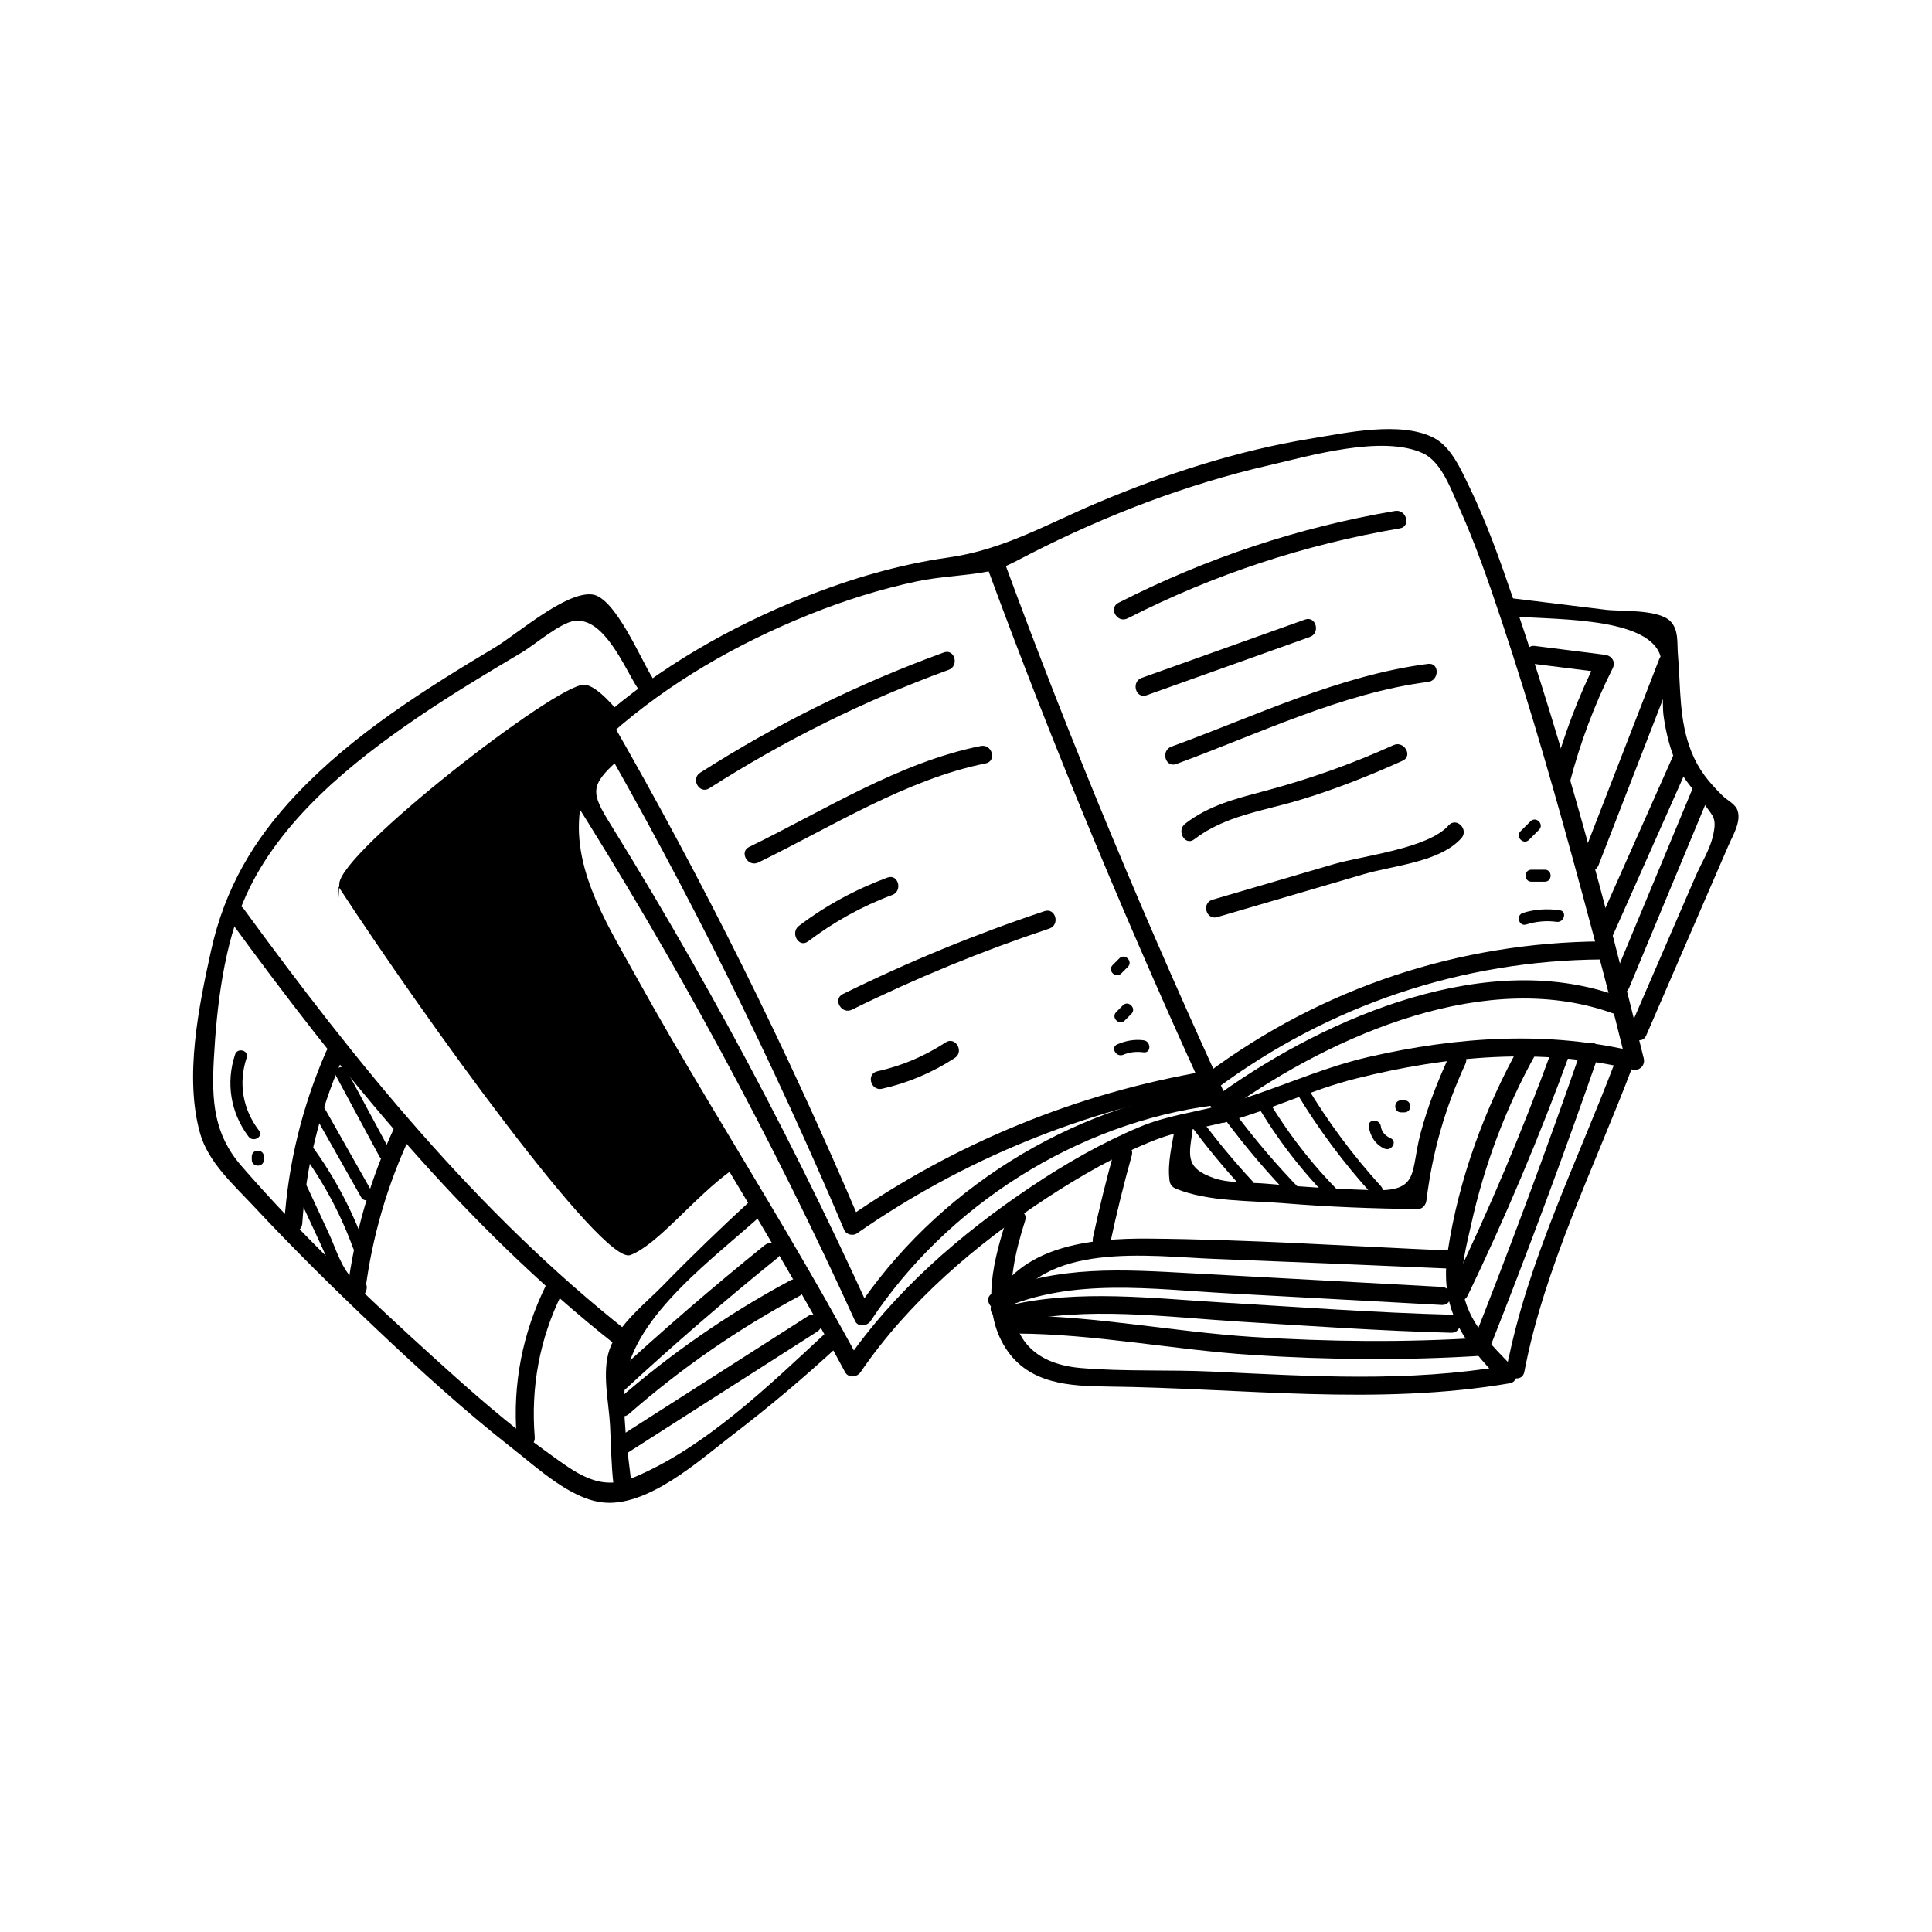 <?xml version="1.0" encoding="UTF-8" standalone="no"?>
<!DOCTYPE svg PUBLIC "-//W3C//DTD SVG 1.1//EN" "http://www.w3.org/Graphics/SVG/1.1/DTD/svg11.dtd">
<svg xmlns="http://www.w3.org/2000/svg" xmlns:xlink="http://www.w3.org/1999/xlink" xmlns:serif="http://www.serif.com/" width="100%" height="100%" viewBox="0 0 1000 1000" version="1.1" xml:space="preserve" style="fill-rule:evenodd;clip-rule:evenodd;stroke-linejoin:round;stroke-miterlimit:2;">
    <g transform="matrix(2.242,0,0,2.242,-686.592,-569.102)">
        <g transform="matrix(4.167,0,0,4.167,-300.936,-607.314)">
            <path d="M181.86,244.212C181.241,243.246 179.796,239.757 178.531,239.596C177.067,239.408 174.349,241.799 173.157,242.513C169.254,244.85 165.312,247.317 162.158,250.64C159.739,253.189 158.157,255.914 157.404,259.328C156.722,262.42 155.914,266.333 156.798,269.457C157.252,271.06 158.654,272.299 159.756,273.479C161.938,275.817 164.218,278.067 166.54,280.266C168.989,282.584 171.491,284.866 174.149,286.943C175.481,287.984 177.244,289.633 178.999,289.886C181.525,290.25 184.47,287.556 186.292,286.163C188.338,284.598 190.316,282.93 192.205,281.18C192.679,280.741 191.97,280.035 191.498,280.472C188.35,283.388 184.775,286.878 180.771,288.535C178.907,289.307 177.621,288.26 176.106,287.175C173.907,285.599 171.864,283.795 169.861,281.981C166.115,278.589 162.387,275.063 159.072,271.24C157.555,269.491 157.433,267.648 157.557,265.355C157.717,262.401 158.114,258.977 159.354,256.245C161.231,252.109 165.157,248.926 168.816,246.432C170.709,245.141 172.675,243.961 174.644,242.792C175.354,242.371 176.758,241.142 177.564,241.056C179.189,240.882 180.294,243.621 180.997,244.716C181.343,245.257 182.209,244.756 181.86,244.212Z" style="fill-rule:nonzero;"/>
        </g>
        <g transform="matrix(4.167,0,0,4.167,-300.936,-607.314)">
            <path d="M158.349,257.516C164.637,266.13 171.353,274.485 179.767,281.129C180.267,281.524 180.979,280.82 180.474,280.422C172.127,273.83 165.452,265.559 159.212,257.011C158.836,256.497 157.968,256.995 158.349,257.516Z" style="fill-rule:nonzero;"/>
        </g>
        <g transform="matrix(4.167,0,0,4.167,-300.936,-607.314)">
            <path d="M187.271,273.197C185.629,274.71 184.02,276.257 182.463,277.858C181.486,278.862 179.956,280.033 179.479,281.43C179.048,282.689 179.443,284.357 179.51,285.64C179.566,286.717 179.573,287.807 179.698,288.879C179.772,289.511 180.773,289.518 180.698,288.879C180.492,287.115 180.145,284.885 180.362,283.135C180.81,279.516 185.437,276.245 187.978,273.904C188.453,273.467 187.744,272.761 187.271,273.197Z" style="fill-rule:nonzero;"/>
        </g>
        <g transform="matrix(4.167,0,0,4.167,-300.936,-607.314)">
            <path d="M178.644,246.986C183.817,255.982 188.438,265.271 192.492,274.823C192.592,275.059 192.975,275.142 193.176,275.002C199.092,270.886 205.724,268.174 212.829,266.963C213.462,266.855 213.193,265.892 212.563,265.999C205.378,267.224 198.654,269.976 192.671,274.139C192.899,274.198 193.127,274.258 193.355,274.318C189.301,264.766 184.68,255.477 179.507,246.481C179.187,245.923 178.322,246.426 178.644,246.986Z" style="fill-rule:nonzero;"/>
        </g>
        <g transform="matrix(4.167,0,0,4.167,-300.936,-607.314)">
            <path d="M179.221,248.094C178.566,248.679 177.911,249.265 177.257,249.85C177.097,249.992 177.065,250.277 177.178,250.456C183.15,259.881 188.459,269.692 193.084,279.846C193.25,280.211 193.76,280.129 193.947,279.846C198.166,273.459 205.354,268.879 212.962,267.899C213.592,267.818 213.6,266.817 212.962,266.899C204.98,267.927 197.517,272.629 193.084,279.341L193.947,279.341C191.508,273.985 188.891,268.714 186.07,263.549C184.734,261.103 183.354,258.681 181.933,256.283C181.143,254.951 180.34,253.627 179.524,252.311C178.464,250.6 178.379,250.186 179.928,248.801C180.409,248.371 179.7,247.666 179.221,248.094Z" style="fill-rule:nonzero;"/>
        </g>
        <g transform="matrix(4.167,0,0,4.167,-300.936,-607.314)">
            <path d="M177.001,250.609C175.78,255.874 180.092,261.383 182.606,265.669C185.927,271.332 189.425,276.888 192.529,282.676C192.717,283.028 193.191,282.971 193.392,282.676C196.046,278.79 199.765,275.617 203.676,273.049C205.582,271.798 207.594,270.646 209.721,269.813C211.072,269.284 212.414,269.154 213.781,268.778C216.159,268.125 218.413,267.022 220.832,266.415C225.849,265.155 231.098,264.668 236.165,265.919C236.54,266.011 236.872,265.679 236.78,265.304C234.678,256.758 232.408,248.201 229.558,239.872C228.833,237.754 228.084,235.615 227.101,233.599C226.658,232.691 226.117,231.428 225.166,230.927C223.335,229.964 220.256,230.648 218.349,230.958C214.276,231.621 210.3,232.915 206.506,234.517C203.703,235.7 201.317,237.11 198.279,237.542C195.526,237.932 192.844,238.718 190.266,239.748C186.142,241.397 182.189,243.655 178.86,246.612C178.378,247.04 179.088,247.745 179.568,247.319C182.759,244.483 186.58,242.302 190.532,240.713C192.467,239.934 194.465,239.302 196.507,238.869C197.81,238.592 199.149,238.572 200.445,238.324C201.341,238.153 201.961,237.763 202.813,237.329C206.999,235.196 211.444,233.491 216.027,232.436C218.247,231.925 222.289,230.736 224.54,231.769C225.59,232.251 226.126,233.833 226.571,234.827C227.472,236.836 228.193,238.93 228.891,241.017C230.565,246.024 232.004,251.112 233.383,256.207C234.225,259.319 235.045,262.439 235.816,265.57C236.021,265.365 236.226,265.16 236.431,264.955C231.519,263.742 226.437,264.095 221.541,265.217C218.693,265.87 216.072,267.175 213.287,267.91C211.788,268.305 210.323,268.477 208.841,269.1C206.745,269.98 204.757,271.121 202.87,272.383C198.923,275.024 195.22,278.231 192.529,282.171L193.392,282.171C190.731,277.21 187.787,272.416 184.903,267.583C183.541,265.302 182.195,263.01 180.909,260.684C179.257,257.697 177.142,254.425 177.965,250.875C178.11,250.249 177.146,249.981 177.001,250.609Z" style="fill-rule:nonzero;"/>
        </g>
        <g transform="matrix(4.167,0,0,4.167,-300.936,-607.314)">
            <path d="M200.324,237.875C204.144,248.291 208.437,258.532 213.086,268.604C213.356,269.188 214.218,268.68 213.95,268.099C209.336,258.106 205.079,247.944 201.288,237.61C201.068,237.01 200.101,237.269 200.324,237.875Z" style="fill-rule:nonzero;"/>
        </g>
        <g transform="matrix(4.167,0,0,4.167,-300.936,-607.314)">
            <path d="M213.857,268.073C219.604,263.98 228.203,260.21 235.244,262.866C235.847,263.094 236.107,262.127 235.51,261.902C228.22,259.152 219.304,262.97 213.352,267.21C212.832,267.58 213.331,268.448 213.857,268.073Z" style="fill-rule:nonzero;"/>
        </g>
        <g transform="matrix(4.167,0,0,4.167,-300.936,-607.314)">
            <path d="M213.119,266.965C219.334,262.351 226.703,259.869 234.446,259.816C235.09,259.811 235.091,258.811 234.446,258.816C226.538,258.87 218.967,261.385 212.615,266.102C212.104,266.481 212.602,267.35 213.119,266.965Z" style="fill-rule:nonzero;"/>
        </g>
        <g transform="matrix(4.167,0,0,4.167,-300.936,-607.314)">
            <path d="M201.54,274.027C200.794,276.341 199.988,279.117 201.429,281.357C202.709,283.346 204.96,283.455 207.109,283.48C214.537,283.566 221.991,284.557 229.37,283.296C229.754,283.23 229.835,282.707 229.591,282.46C228.37,281.222 226.981,279.874 226.749,278.069C226.603,276.943 226.972,275.612 227.214,274.515C227.945,271.206 229.148,267.994 230.803,265.037C231.118,264.475 230.254,263.97 229.94,264.532C227.974,268.043 226.525,271.986 225.923,275.974C225.451,279.111 226.686,280.938 228.884,283.167C228.957,282.888 229.031,282.61 229.105,282.331C223.725,283.25 218.324,282.91 212.905,282.652C210.485,282.536 208.016,282.659 205.606,282.454C200.769,282.042 201.433,277.613 202.505,274.293C202.703,273.679 201.738,273.416 201.54,274.027Z" style="fill-rule:nonzero;"/>
        </g>
        <g transform="matrix(4.167,0,0,4.167,-300.936,-607.314)">
            <path d="M229.271,240.78C231.239,241.021 236.86,240.729 237.672,242.911C238.02,243.846 237.735,245.385 237.889,246.408C238.028,247.333 238.252,248.23 238.643,249.082C239.039,249.947 239.635,250.479 240.151,251.23C240.619,251.91 240.85,251.961 240.608,252.999C240.435,253.741 239.96,254.497 239.659,255.192C238.456,257.969 237.254,260.746 236.051,263.523C235.798,264.108 236.659,264.618 236.915,264.028C238.434,260.52 239.955,257.013 241.472,253.504C241.708,252.957 242.183,252.195 241.98,251.573C241.858,251.196 241.406,251.005 241.142,250.742C240.358,249.964 239.819,249.311 239.414,248.292C238.718,246.541 238.832,244.749 238.672,242.911C238.618,242.285 238.735,241.525 238.226,241.05C237.537,240.406 235.48,240.539 234.699,240.444C232.889,240.222 231.08,240.001 229.271,239.78C228.634,239.702 228.64,240.703 229.271,240.78Z" style="fill-rule:nonzero;"/>
        </g>
        <g transform="matrix(4.167,0,0,4.167,-300.936,-607.314)">
            <path d="M235.203,265.461C233.127,270.952 230.298,276.619 229.199,282.401C229.52,282.49 229.842,282.579 230.163,282.667C230.194,282.496 230.224,282.325 230.255,282.154C230.367,281.524 229.404,281.254 229.29,281.888C229.26,282.059 229.229,282.23 229.199,282.401C229.087,283.029 230.042,283.302 230.163,282.667C231.262,276.885 234.091,271.219 236.168,265.726C236.396,265.124 235.429,264.863 235.203,265.461Z" style="fill-rule:nonzero;"/>
        </g>
        <g transform="matrix(4.167,0,0,4.167,-300.936,-607.314)">
            <path d="M237.641,243.166C236.198,246.885 234.755,250.605 233.312,254.324C233.079,254.924 234.046,255.184 234.276,254.589C235.719,250.87 237.162,247.151 238.605,243.432C238.838,242.832 237.871,242.572 237.641,243.166Z" style="fill-rule:nonzero;"/>
        </g>
        <g transform="matrix(4.167,0,0,4.167,-300.936,-607.314)">
            <path d="M201.51,279.442C203.387,275.374 209.366,276.267 213.008,276.407C217.318,276.573 221.629,276.751 225.939,276.94C226.582,276.968 226.581,275.968 225.939,275.94C220.414,275.698 214.868,275.327 209.337,275.282C206.141,275.256 202.155,275.669 200.647,278.937C200.379,279.518 201.241,280.026 201.51,279.442Z" style="fill-rule:nonzero;"/>
        </g>
        <g transform="matrix(4.167,0,0,4.167,-300.936,-607.314)">
            <path d="M180.328,283.656C183.066,281.128 185.885,278.694 188.785,276.353C189.286,275.949 188.575,275.245 188.078,275.646C185.178,277.986 182.359,280.421 179.621,282.949C179.147,283.387 179.855,284.093 180.328,283.656Z" style="fill-rule:nonzero;"/>
        </g>
        <g transform="matrix(4.167,0,0,4.167,-300.936,-607.314)">
            <path d="M180.555,284.999C183.457,282.456 186.606,280.283 190.005,278.46C190.573,278.156 190.068,277.292 189.5,277.597C186.026,279.459 182.812,281.694 179.848,284.292C179.363,284.717 180.073,285.422 180.555,284.999Z" style="fill-rule:nonzero;"/>
        </g>
        <g transform="matrix(4.167,0,0,4.167,-300.936,-607.314)">
            <path d="M180.389,287.208C183.924,284.949 187.459,282.69 190.994,280.431C191.535,280.085 191.034,279.219 190.489,279.567C186.954,281.826 183.42,284.085 179.885,286.344C179.344,286.69 179.845,287.556 180.389,287.208Z" style="fill-rule:nonzero;"/>
        </g>
        <g transform="matrix(4.167,0,0,4.167,-300.936,-607.314)">
            <path d="M201.224,279.168C205.136,277.441 209.567,278.086 213.707,278.312C217.668,278.527 221.629,278.743 225.59,278.959C226.233,278.994 226.232,277.993 225.59,277.958C220.996,277.708 216.401,277.458 211.806,277.208C207.998,277.001 204.285,276.73 200.72,278.304C200.132,278.563 200.64,279.425 201.224,279.168Z" style="fill-rule:nonzero;"/>
        </g>
        <g transform="matrix(4.167,0,0,4.167,-300.936,-607.314)">
            <path d="M201.915,279.938C205.892,279.012 210.348,279.632 214.388,279.882C218.295,280.123 222.198,280.396 226.112,280.499C226.755,280.516 226.755,279.516 226.112,279.499C221.901,279.388 217.703,279.076 213.499,278.827C209.617,278.597 205.473,278.083 201.649,278.974C201.023,279.12 201.288,280.084 201.915,279.938Z" style="fill-rule:nonzero;"/>
        </g>
        <g transform="matrix(4.167,0,0,4.167,-300.936,-607.314)">
            <path d="M202.031,280.543C206.408,280.564 210.737,281.449 215.103,281.73C219.328,282.003 223.572,282.041 227.798,281.773C228.437,281.732 228.442,280.732 227.798,280.773C223.572,281.041 219.328,281.002 215.103,280.73C210.737,280.449 206.409,279.564 202.031,279.543C201.387,279.54 201.386,280.54 202.031,280.543Z" style="fill-rule:nonzero;"/>
        </g>
        <g transform="matrix(4.167,0,0,4.167,-300.936,-607.314)">
            <path d="M227.023,278.446C229.12,274.091 230.996,269.647 232.654,265.106C232.875,264.5 231.909,264.239 231.69,264.84C230.062,269.3 228.219,273.664 226.159,277.942C225.881,278.519 226.744,279.027 227.023,278.446Z" style="fill-rule:nonzero;"/>
        </g>
        <g transform="matrix(4.167,0,0,4.167,-300.936,-607.314)">
            <path d="M228.222,281.407C230.365,275.992 232.392,270.531 234.3,265.029C234.512,264.42 233.546,264.158 233.336,264.763C231.427,270.265 229.401,275.726 227.258,281.141C227.021,281.74 227.988,282 228.222,281.407Z" style="fill-rule:nonzero;"/>
        </g>
        <g transform="matrix(4.167,0,0,4.167,-300.936,-607.314)">
            <path d="M235.968,261.391C237.478,257.76 238.988,254.13 240.497,250.499C240.744,249.906 239.777,249.647 239.533,250.233C238.023,253.864 236.514,257.495 235.004,261.125C234.757,261.719 235.725,261.978 235.968,261.391Z" style="fill-rule:nonzero;"/>
        </g>
        <g transform="matrix(4.167,0,0,4.167,-300.936,-607.314)">
            <path d="M235.033,258.564C236.459,255.356 237.886,252.149 239.312,248.942C239.571,248.359 238.71,247.849 238.449,248.437C237.022,251.644 235.596,254.852 234.17,258.059C233.91,258.642 234.772,259.151 235.033,258.564Z" style="fill-rule:nonzero;"/>
        </g>
        <g transform="matrix(4.167,0,0,4.167,-300.936,-607.314)">
            <path d="M207.451,270.407C207.003,272.008 206.606,273.62 206.261,275.246C206.128,275.874 207.091,276.142 207.225,275.512C207.571,273.886 207.967,272.273 208.415,270.673C208.589,270.052 207.625,269.787 207.451,270.407Z" style="fill-rule:nonzero;"/>
        </g>
        <g transform="matrix(4.167,0,0,4.167,-300.936,-607.314)">
            <path d="M179.575,248.447C179.268,248.171 179.974,246.101 179.974,246.101C179.974,246.101 178.803,244.615 178.08,244.594C176.519,244.548 164.586,253.842 164.51,255.615C164.434,257.388 164.434,255.738 164.434,255.738C169.193,263.032 179.097,276.768 180.63,276.195C182.164,275.623 184.169,272.971 186.293,271.461C186.293,271.461 176.301,256.074 176.956,253.139C177.61,250.204 179.575,248.447 179.575,248.447Z" style="fill-rule:nonzero;"/>
        </g>
        <g transform="matrix(4.167,0,0,4.167,-300.936,-607.314)">
            <path d="M162.458,274.443C162.666,271.3 163.389,268.298 164.646,265.411C164.901,264.827 164.039,264.317 163.783,264.907C162.453,267.96 161.678,271.12 161.458,274.443C161.415,275.085 162.415,275.083 162.458,274.443Z" style="fill-rule:nonzero;"/>
        </g>
        <g transform="matrix(4.167,0,0,4.167,-300.936,-607.314)">
            <path d="M167.603,269.037C166.231,271.952 165.352,274.993 164.946,278.189C164.884,278.674 165.679,278.88 165.877,278.441C165.913,278.363 165.948,278.285 165.983,278.208C166.246,277.625 165.384,277.116 165.119,277.703C165.084,277.781 165.049,277.858 165.014,277.936C165.325,278.02 165.635,278.104 165.946,278.189C166.329,275.174 167.173,272.291 168.466,269.541C168.739,268.962 167.877,268.454 167.603,269.037Z" style="fill-rule:nonzero;"/>
        </g>
        <g transform="matrix(4.167,0,0,4.167,-300.936,-607.314)">
            <path d="M175.969,277.849C174.662,280.503 174.101,283.336 174.337,286.287C174.388,286.924 175.389,286.93 175.337,286.287C175.115,283.51 175.601,280.855 176.832,278.354C177.116,277.778 176.253,277.271 175.969,277.849Z" style="fill-rule:nonzero;"/>
        </g>
        <g transform="matrix(4.167,0,0,4.167,-300.936,-607.314)">
            <path d="M185.007,250.334C189.19,247.662 193.602,245.472 198.267,243.772C198.867,243.553 198.608,242.587 198.001,242.808C193.258,244.536 188.757,246.752 184.502,249.471C183.962,249.816 184.463,250.682 185.007,250.334Z" style="fill-rule:nonzero;"/>
        </g>
        <g transform="matrix(4.167,0,0,4.167,-300.936,-607.314)">
            <path d="M187.725,254.444C191.716,252.506 195.939,249.825 200.317,248.955C200.947,248.829 200.68,247.865 200.051,247.99C195.543,248.886 191.318,251.59 187.22,253.58C186.641,253.862 187.147,254.724 187.725,254.444Z" style="fill-rule:nonzero;"/>
        </g>
        <g transform="matrix(4.167,0,0,4.167,-300.936,-607.314)">
            <path d="M190.481,258.816C191.911,257.735 193.46,256.869 195.142,256.245C195.74,256.023 195.481,255.056 194.876,255.28C193.113,255.935 191.477,256.817 189.976,257.953C189.47,258.336 189.967,259.205 190.481,258.816Z" style="fill-rule:nonzero;"/>
        </g>
        <g transform="matrix(4.167,0,0,4.167,-300.936,-607.314)">
            <path d="M192.911,262.598C196.456,260.849 200.098,259.354 203.848,258.105C204.455,257.902 204.195,256.936 203.582,257.14C199.75,258.417 196.029,259.947 192.406,261.734C191.829,262.019 192.335,262.882 192.911,262.598Z" style="fill-rule:nonzero;"/>
        </g>
        <g transform="matrix(4.167,0,0,4.167,-300.936,-607.314)">
            <path d="M194.58,266.979C196.021,266.654 197.372,266.083 198.608,265.275C199.145,264.924 198.645,264.058 198.104,264.411C196.932,265.177 195.68,265.707 194.314,266.014C193.687,266.156 193.952,267.12 194.58,266.979Z" style="fill-rule:nonzero;"/>
        </g>
        <g transform="matrix(4.167,0,0,4.167,-300.936,-607.314)">
            <path d="M208.184,240.919C212.954,238.486 217.99,236.829 223.266,235.933C223.899,235.825 223.631,234.861 223,234.968C217.636,235.879 212.524,237.584 207.679,240.055C207.106,240.348 207.611,241.211 208.184,240.919Z" style="fill-rule:nonzero;"/>
        </g>
        <g transform="matrix(4.167,0,0,4.167,-300.936,-607.314)">
            <path d="M209.234,245.179C212.249,244.102 215.264,243.025 218.279,241.949C218.881,241.734 218.622,240.767 218.013,240.984C214.998,242.061 211.983,243.138 208.968,244.214C208.366,244.429 208.625,245.396 209.234,245.179Z" style="fill-rule:nonzero;"/>
        </g>
        <g transform="matrix(4.167,0,0,4.167,-300.936,-607.314)">
            <path d="M210.875,248.989C215.358,247.353 220.072,245.047 224.833,244.44C225.462,244.36 225.47,243.359 224.833,243.44C219.939,244.064 215.218,246.343 210.609,248.025C210.01,248.244 210.269,249.21 210.875,248.989Z" style="fill-rule:nonzero;"/>
        </g>
        <g transform="matrix(4.167,0,0,4.167,-300.936,-607.314)">
            <path d="M211.877,253.16C213.57,251.854 215.689,251.591 217.688,250.991C219.654,250.402 221.554,249.651 223.422,248.805C224.007,248.539 223.499,247.677 222.917,247.941C220.596,248.993 218.228,249.831 215.768,250.486C214.17,250.912 212.701,251.271 211.372,252.297C210.87,252.684 211.367,253.554 211.877,253.16Z" style="fill-rule:nonzero;"/>
        </g>
        <g transform="matrix(4.167,0,0,4.167,-300.936,-607.314)">
            <path d="M213.151,257.47C215.859,256.677 218.566,255.883 221.274,255.09C222.917,254.608 225.493,254.427 226.676,253.095C227.103,252.616 226.398,251.906 225.969,252.388C224.819,253.682 221.25,254.055 219.575,254.546C217.345,255.199 215.115,255.853 212.885,256.506C212.269,256.687 212.531,257.652 213.151,257.47Z" style="fill-rule:nonzero;"/>
        </g>
        <g transform="matrix(4.167,0,0,4.167,-300.936,-607.314)">
            <path d="M210.808,269.116C210.651,270.094 210.386,271.052 210.502,272.038C210.531,272.284 210.643,272.427 210.869,272.52C212.646,273.248 214.97,273.17 216.871,273.325C219.325,273.525 221.782,273.62 224.243,273.646C224.538,273.649 224.71,273.413 224.743,273.146C225.07,270.488 225.773,268.037 226.897,265.606C227.165,265.026 226.303,264.517 226.033,265.101C225.38,266.513 224.81,267.949 224.411,269.456C223.84,271.618 224.378,272.68 221.783,272.6C219.815,272.54 217.851,272.42 215.89,272.24C214.978,272.157 213.818,272.23 212.954,271.926C211.433,271.392 211.553,270.749 211.773,269.382C211.874,268.753 210.91,268.482 210.808,269.116Z" style="fill-rule:nonzero;"/>
        </g>
        <g transform="matrix(4.167,0,0,4.167,-300.936,-607.314)">
            <path d="M230.743,243.447C232.037,243.61 233.331,243.773 234.625,243.936C234.481,243.685 234.337,243.434 234.193,243.184C233.145,245.273 232.323,247.438 231.73,249.7C231.566,250.323 232.531,250.589 232.694,249.966C233.265,247.789 234.047,245.701 235.057,243.688C235.241,243.322 235.007,242.984 234.625,242.936C233.331,242.773 232.037,242.61 230.743,242.446C230.107,242.366 230.112,243.367 230.743,243.447Z" style="fill-rule:nonzero;"/>
        </g>
        <g transform="matrix(4.167,0,0,4.167,-300.936,-607.314)">
            <path d="M162.049,272.518C162.546,273.59 163.043,274.662 163.541,275.734C163.915,276.542 164.205,277.507 164.902,278.097C165.228,278.373 165.702,277.903 165.374,277.625C164.644,277.008 164.333,275.864 163.941,275.019C163.502,274.073 163.063,273.127 162.624,272.181C162.444,271.792 161.869,272.13 162.049,272.518Z" style="fill-rule:nonzero;"/>
        </g>
        <g transform="matrix(4.167,0,0,4.167,-300.936,-607.314)">
            <path d="M162.462,270.547C163.644,272.173 164.582,273.917 165.273,275.807C165.419,276.206 166.063,276.034 165.915,275.629C165.207,273.69 164.253,271.882 163.038,270.211C162.788,269.867 162.209,270.2 162.462,270.547Z" style="fill-rule:nonzero;"/>
        </g>
        <g transform="matrix(4.167,0,0,4.167,-300.936,-607.314)">
            <path d="M163.063,268.296C163.949,269.861 164.835,271.427 165.721,272.993C165.932,273.367 166.509,273.031 166.297,272.657C165.411,271.091 164.525,269.525 163.639,267.959C163.427,267.586 162.851,267.921 163.063,268.296Z" style="fill-rule:nonzero;"/>
        </g>
        <g transform="matrix(4.167,0,0,4.167,-300.936,-607.314)">
            <path d="M164.331,266.274C165.13,267.758 165.929,269.241 166.728,270.725C166.931,271.103 167.507,270.767 167.303,270.389C166.504,268.905 165.705,267.421 164.906,265.938C164.703,265.56 164.127,265.896 164.331,266.274Z" style="fill-rule:nonzero;"/>
        </g>
        <g transform="matrix(4.167,0,0,4.167,-300.936,-607.314)">
            <path d="M158.734,265.083C158.215,266.648 158.485,268.322 159.485,269.635C159.741,269.971 160.321,269.64 160.061,269.298C159.158,268.113 158.907,266.678 159.377,265.261C159.512,264.852 158.868,264.677 158.734,265.083Z" style="fill-rule:nonzero;"/>
        </g>
        <g transform="matrix(4.167,0,0,4.167,-300.936,-607.314)">
            <path d="M159.661,270.733L159.661,270.918C159.661,271.347 160.328,271.348 160.328,270.918L160.328,270.733C160.328,270.304 159.661,270.303 159.661,270.733Z" style="fill-rule:nonzero;"/>
        </g>
        <g transform="matrix(4.167,0,0,4.167,-300.936,-607.314)">
            <path d="M211.658,268.98C212.583,270.233 213.572,271.432 214.631,272.574C214.924,272.889 215.394,272.417 215.103,272.103C214.082,271.003 213.125,269.851 212.234,268.643C211.982,268.301 211.403,268.634 211.658,268.98Z" style="fill-rule:nonzero;"/>
        </g>
        <g transform="matrix(4.167,0,0,4.167,-300.936,-607.314)">
            <path d="M213.586,268.689C214.732,270.226 215.969,271.683 217.306,273.056C217.605,273.364 218.077,272.892 217.777,272.585C216.48,271.252 215.273,269.843 214.162,268.353C213.909,268.012 213.33,268.345 213.586,268.689Z" style="fill-rule:nonzero;"/>
        </g>
        <g transform="matrix(4.167,0,0,4.167,-300.936,-607.314)">
            <path d="M215.278,267.747C216.457,269.761 217.874,271.596 219.524,273.247C219.828,273.55 220.3,273.079 219.996,272.775C218.385,271.165 217.004,269.376 215.853,267.41C215.637,267.04 215.06,267.375 215.278,267.747Z" style="fill-rule:nonzero;"/>
        </g>
        <g transform="matrix(4.167,0,0,4.167,-300.936,-607.314)">
            <path d="M217.526,267.176C218.748,269.211 220.16,271.106 221.757,272.862C222.046,273.18 222.517,272.707 222.228,272.39C220.669,270.676 219.294,268.826 218.102,266.839C217.881,266.472 217.304,266.807 217.526,267.176Z" style="fill-rule:nonzero;"/>
        </g>
        <g transform="matrix(4.167,0,0,4.167,-300.936,-607.314)">
            <path d="M221.548,269.064C221.614,269.601 221.91,270.075 222.418,270.297C222.807,270.467 223.147,269.893 222.754,269.721C222.478,269.6 222.253,269.376 222.214,269.064C222.162,268.643 221.495,268.638 221.548,269.064Z" style="fill-rule:nonzero;"/>
        </g>
        <g transform="matrix(4.167,0,0,4.167,-300.936,-607.314)">
            <path d="M223.334,268.288L223.519,268.288C223.948,268.288 223.949,267.622 223.519,267.622L223.334,267.622C222.905,267.622 222.904,268.288 223.334,268.288Z" style="fill-rule:nonzero;"/>
        </g>
        <g transform="matrix(4.167,0,0,4.167,-300.936,-607.314)">
            <path d="M207.945,265.096C208.305,264.941 208.687,264.911 209.072,264.961C209.496,265.016 209.492,264.349 209.072,264.294C208.562,264.228 208.078,264.318 207.609,264.52C207.216,264.689 207.555,265.263 207.945,265.096Z" style="fill-rule:nonzero;"/>
        </g>
        <g transform="matrix(4.167,0,0,4.167,-300.936,-607.314)">
            <path d="M208.023,263.201C208.146,263.077 208.269,262.953 208.393,262.83C208.695,262.525 208.224,262.053 207.921,262.358C207.798,262.482 207.675,262.606 207.552,262.73C207.249,263.034 207.72,263.506 208.023,263.201Z" style="fill-rule:nonzero;"/>
        </g>
        <g transform="matrix(4.167,0,0,4.167,-300.936,-607.314)">
            <path d="M207.827,260.597C207.951,260.474 208.074,260.35 208.198,260.227C208.501,259.923 208.03,259.452 207.726,259.755C207.603,259.879 207.479,260.002 207.356,260.126C207.052,260.43 207.523,260.901 207.827,260.597Z" style="fill-rule:nonzero;"/>
        </g>
        <g transform="matrix(4.167,0,0,4.167,-300.936,-607.314)">
            <path d="M230.267,257.88C230.815,257.712 231.377,257.653 231.947,257.733C232.367,257.792 232.548,257.15 232.125,257.09C231.433,256.993 230.759,257.032 230.089,257.237C229.68,257.363 229.855,258.007 230.267,257.88Z" style="fill-rule:nonzero;"/>
        </g>
        <g transform="matrix(4.167,0,0,4.167,-300.936,-607.314)">
            <path d="M230.557,255.509L231.297,255.509C231.726,255.509 231.727,254.843 231.297,254.843L230.557,254.843C230.127,254.843 230.127,255.509 230.557,255.509Z" style="fill-rule:nonzero;"/>
        </g>
        <g transform="matrix(4.167,0,0,4.167,-300.936,-607.314)">
            <path d="M230.422,253.189C230.607,253.004 230.792,252.819 230.977,252.634C231.281,252.33 230.81,251.858 230.506,252.162C230.321,252.347 230.136,252.533 229.95,252.718C229.647,253.022 230.118,253.493 230.422,253.189Z" style="fill-rule:nonzero;"/>
        </g>
    </g>
</svg>
